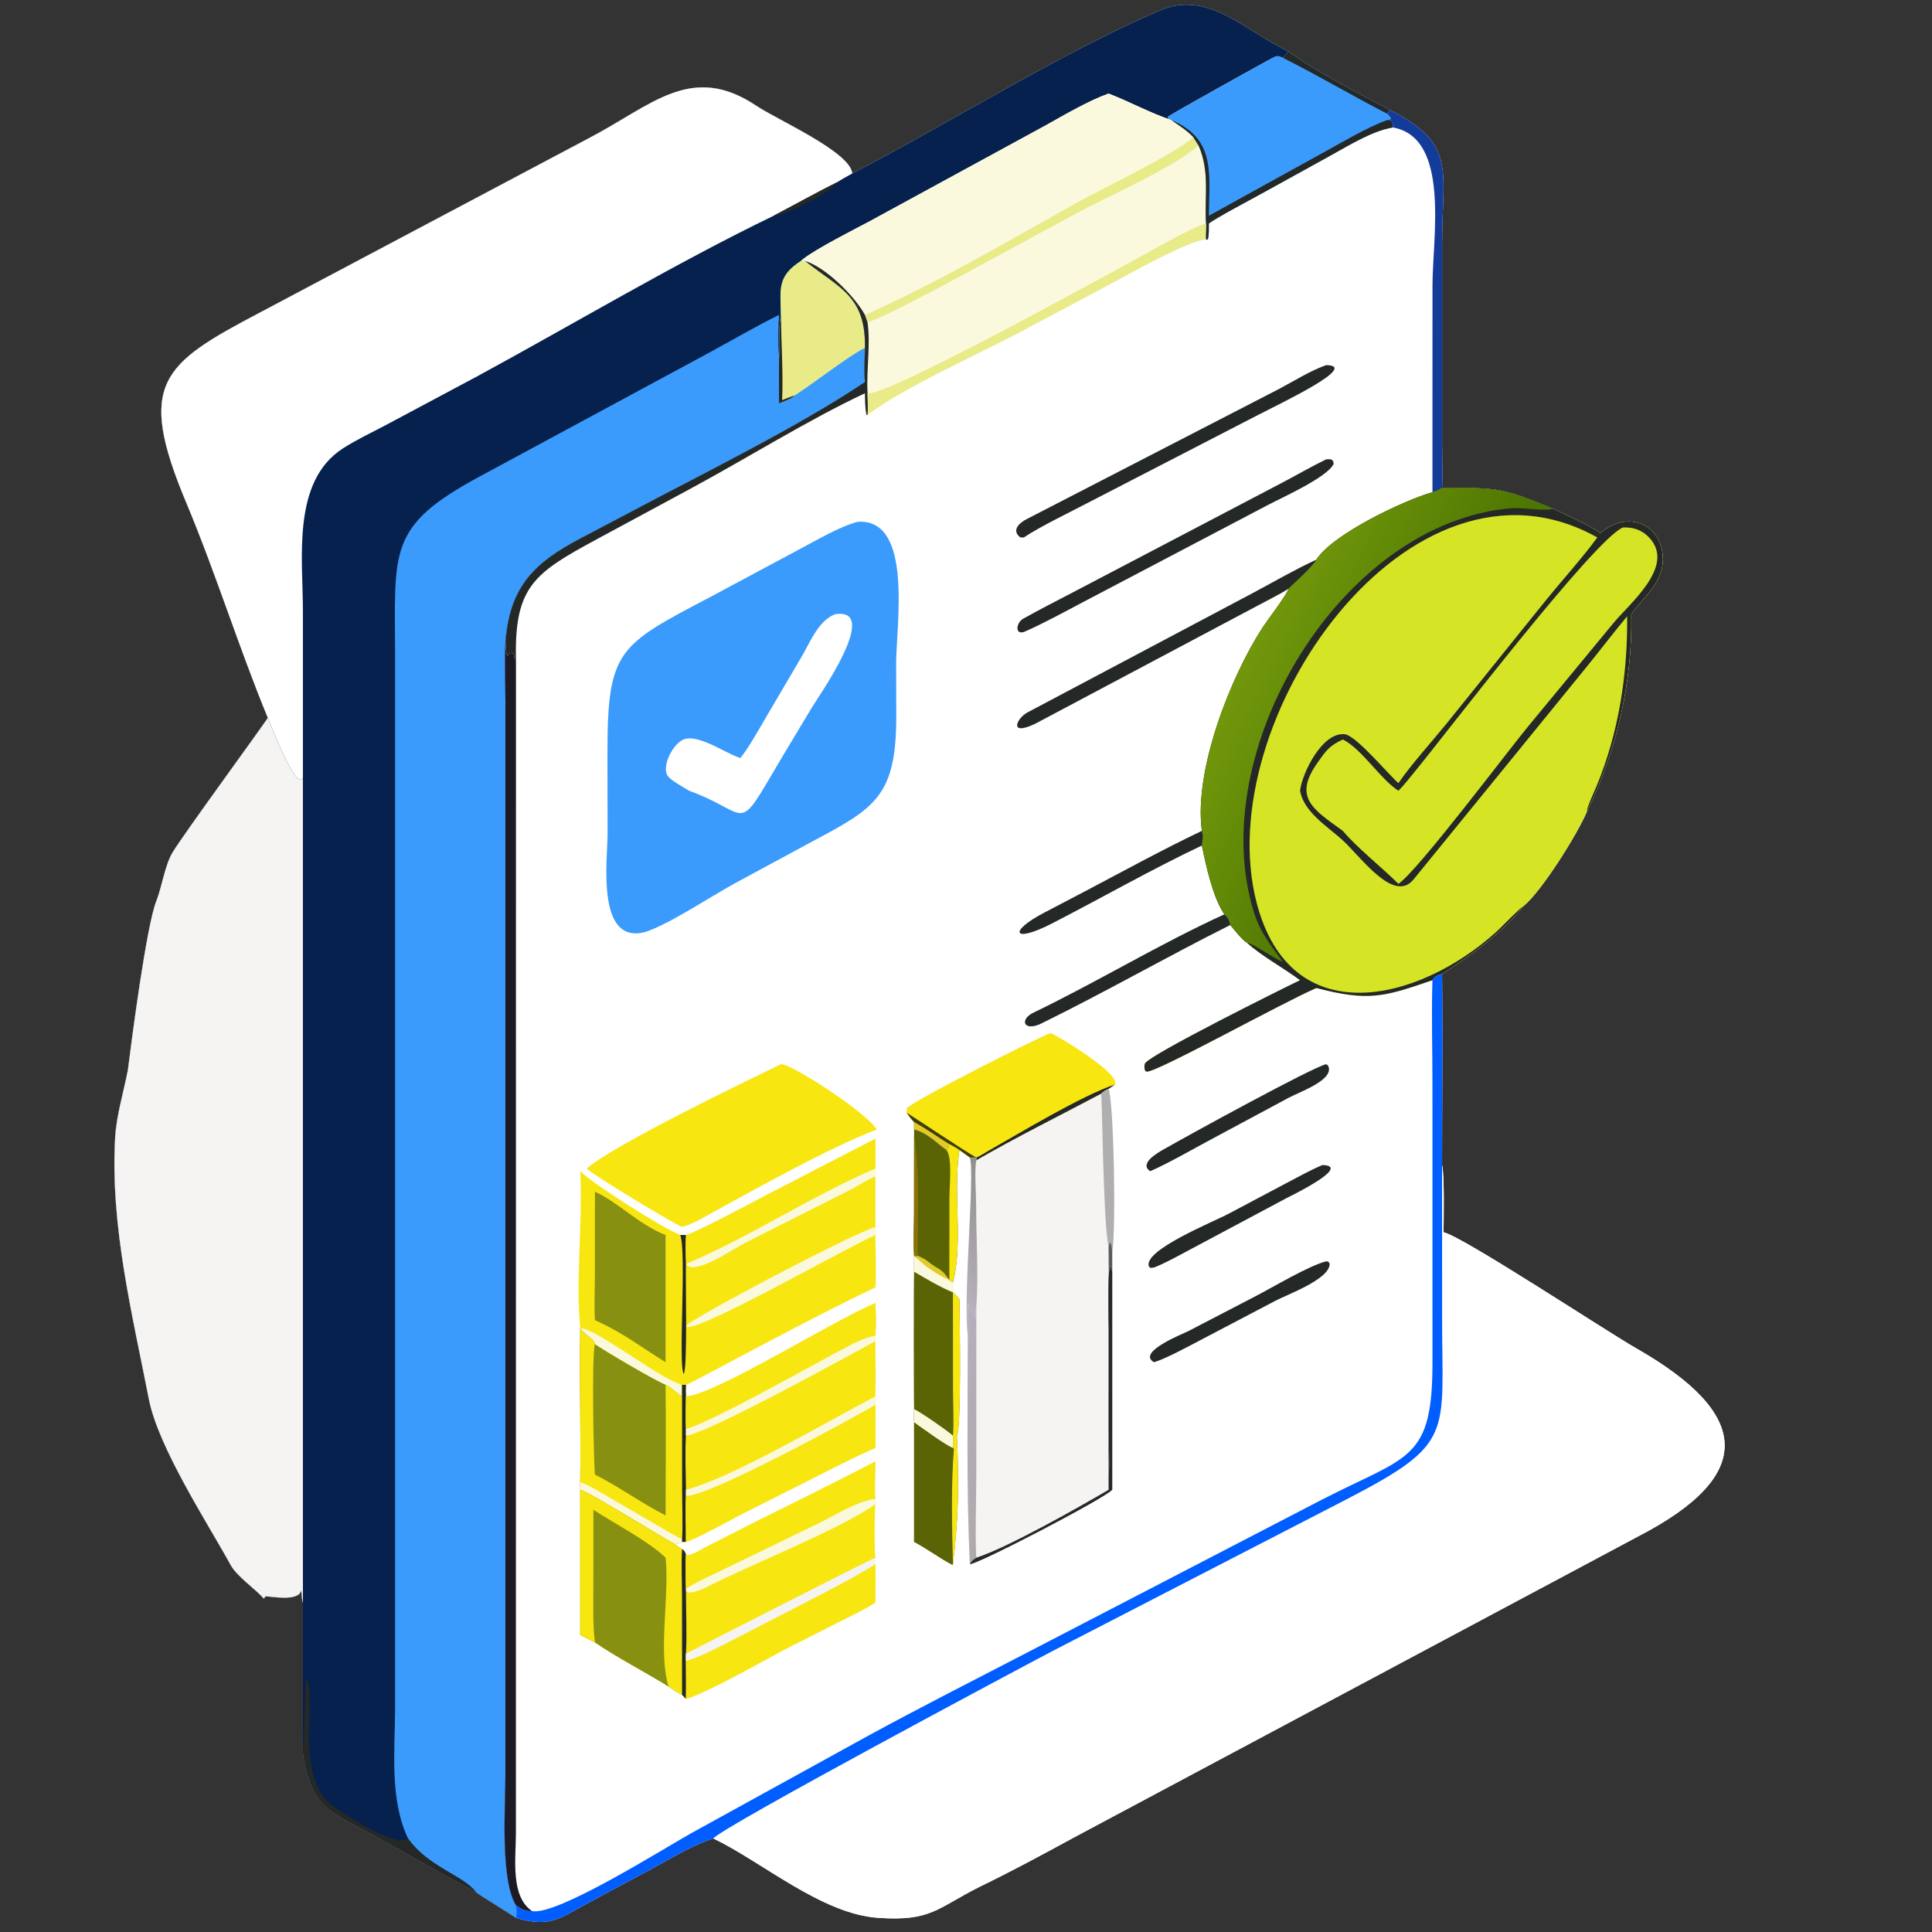 <svg width="110" height="110" viewBox="0 0 110 110" fill="none" xmlns="http://www.w3.org/2000/svg">
<rect x="0" y="0" width="110" height="110" fill="#333333" stroke="none"/>
<path d="M48.525 9.879C54.084 6.983 60.361 3.039 66.024 0.599C68.801 -0.597 70.88 1.773 73.357 2.924C74.782 4.011 77.507 5.397 79.123 6.258C82.963 8.187 82.105 9.69 82.107 13.899L82.106 25.091C82.106 25.869 82.148 27.022 82.105 27.77C85.397 27.784 85.512 27.78 88.414 28.959C89.006 29.252 90.744 30.002 91.107 30.371C92.618 28.996 94.702 29.827 94.674 31.877C94.655 33.23 93.567 33.976 92.873 34.973C92.959 38.812 92.038 42.754 90.356 46.198C89.826 47.474 87.764 50.761 86.744 51.585C85.592 53.066 83.668 54.454 82.105 55.451C82.152 59.037 82.105 62.735 82.105 66.332C82.248 66.895 82.193 69.454 82.19 70.161C83.237 70.372 91.401 75.762 93.178 76.778C99.687 80.504 100.001 83.982 93.307 87.457L61.166 104.607C59.384 105.579 57.607 106.539 55.778 107.424C53.319 108.664 53.011 109.401 49.997 109.193C46.766 108.969 43.415 106.018 40.616 104.674C39.598 104.964 38.151 105.831 37.156 106.372L33.52 108.326C31.827 109.237 31.349 109.759 29.377 109.198C28.982 108.918 27.281 107.896 27.09 107.72C25.227 106.732 23.342 105.639 21.496 104.616C18.799 103.121 17.727 103.022 17.247 99.804V91.241C17.185 91.153 17.185 90.727 17.149 90.535C17.04 91.228 15.379 90.876 15.112 90.89L15.024 91.021C14.5 90.428 13.498 89.767 13.135 89.109C11.806 86.695 9.011 82.411 8.473 79.651C7.522 74.769 6.27 69.783 6.555 64.776C6.627 63.506 7.036 62.185 7.278 60.939C7.496 59.207 8.356 52.564 8.919 51.256C9.219 50.467 9.398 49.246 9.821 48.541C10.472 47.456 15.227 40.98 15.247 40.867C13.592 36.847 12.298 32.671 10.62 28.659C7.75 21.825 9.206 20.741 14.787 17.802L33.518 7.873C37.127 5.994 39.36 3.534 43.085 6.036C44.254 6.821 48.424 8.653 48.525 9.879Z" fill="white"/>
<path d="M48.525 9.879C54.084 6.983 60.361 3.039 66.024 0.599C68.801 -0.597 70.88 1.773 73.357 2.924L73.051 3.297C72.71 3.18 72.76 3.145 72.389 3.335C72.063 3.503 66.566 6.552 66.494 6.657C66.541 6.798 66.505 6.731 66.682 6.831C65.522 6.45 64.302 5.784 63.119 5.328C61.974 5.734 60.617 6.537 59.532 7.141L49.542 12.584C48.671 13.048 46.404 14.195 45.712 14.765L45.64 14.824C45.626 14.836 45.612 14.848 45.598 14.86H45.838L45.911 14.918C47.831 16.415 49.31 16.902 49.245 19.81C49.237 20.607 49.185 20.925 49.245 21.754C45.498 24.28 39.815 27.072 35.769 29.224L33.079 30.64C30.509 31.994 29.02 33.317 28.778 36.565C28.721 37.512 28.776 38.954 28.777 39.944L28.777 101.037C28.777 102.765 28.472 107.021 29.377 108.477C29.415 108.777 29.446 108.897 29.377 109.198C28.982 108.918 27.281 107.896 27.09 107.72C25.227 106.732 23.342 105.639 21.496 104.616C18.799 103.121 17.727 103.022 17.247 99.804V91.241C17.185 91.153 17.185 90.727 17.149 90.535C17.04 91.228 15.379 90.876 15.112 90.89L15.024 91.021C14.5 90.428 13.498 89.767 13.135 89.109C11.806 86.695 9.011 82.411 8.473 79.651C7.522 74.769 6.27 69.783 6.555 64.776C6.627 63.506 7.036 62.185 7.278 60.939C7.496 59.207 8.356 52.564 8.919 51.256C9.219 50.467 9.398 49.246 9.821 48.541C10.472 47.456 15.227 40.98 15.247 40.867C13.592 36.847 12.298 32.671 10.62 28.659C7.75 21.825 9.206 20.741 14.787 17.802L33.518 7.873C37.127 5.994 39.36 3.534 43.085 6.036C44.254 6.821 48.424 8.653 48.525 9.879Z" fill="#06214D"/>
<path d="M45.598 14.859H45.838L45.911 14.918C47.831 16.415 49.31 16.901 49.245 19.81C49.237 20.607 49.185 20.925 49.245 21.753C45.498 24.28 39.815 27.071 35.77 29.223L33.079 30.64C30.509 31.993 29.021 33.316 28.778 36.564C28.721 37.511 28.776 38.953 28.777 39.943L28.777 101.036C28.777 102.764 28.472 107.02 29.377 108.476C29.415 108.777 29.446 108.897 29.377 109.198C28.982 108.918 27.281 107.895 27.09 107.72C26.362 106.772 24.339 106.273 23.231 104.673C22.167 102.419 22.492 99.696 22.493 97.269L22.494 37.434C22.491 31.308 22.025 29.974 27.351 27.108L40.339 20.1C41.66 19.386 43.014 18.59 44.358 17.928C44.301 18.729 44.292 19.566 44.358 20.366C44.447 19.572 44.291 18.862 44.459 17.928C44.441 16.46 44.23 15.744 45.598 14.859Z" fill="#3B9BFC"/>
<path d="M45.597 14.859H45.837L45.91 14.918C47.83 16.415 49.31 16.901 49.245 19.81C48.361 20.23 46.334 21.827 45.224 22.528L45.213 22.557C45.029 22.71 44.595 22.868 44.357 22.969C44.333 22.134 44.355 21.208 44.357 20.366C44.446 19.572 44.29 18.862 44.458 17.928C44.441 16.46 44.229 15.744 45.597 14.859Z" fill="#E8EB88"/>
<path d="M44.357 20.366C44.446 19.572 44.29 18.861 44.458 17.928C44.48 19.47 44.598 21.287 44.531 22.784C44.663 22.733 45.113 22.547 45.224 22.528L45.213 22.557C45.029 22.71 44.595 22.868 44.357 22.969C44.333 22.134 44.355 21.208 44.357 20.366Z" fill="#242826"/>
<path d="M15.246 40.866C13.591 36.846 12.298 32.67 10.62 28.658C7.749 21.825 9.205 20.74 14.786 17.801L33.517 7.873C37.126 5.994 39.359 3.533 43.084 6.036C44.253 6.821 48.424 8.652 48.524 9.878C48.398 9.948 47.799 10.273 47.728 10.342C46.541 10.931 45.24 11.661 44.047 12.284C38.427 15.002 32.691 18.43 27.181 21.42L21.966 24.203C21.154 24.634 20.28 25.041 19.511 25.539C16.608 27.419 17.244 31.793 17.246 34.744L17.246 44.288C16.868 45.084 15.391 41.202 15.246 40.866Z" fill="white"/>
<path d="M15.247 40.866C15.391 41.203 16.869 45.084 17.247 44.288V91.24C17.185 91.153 17.185 90.727 17.149 90.534C17.04 91.228 15.379 90.876 15.112 90.89L15.024 91.021C14.5 90.428 13.498 89.767 13.135 89.109C11.806 86.695 9.011 82.411 8.473 79.651C7.522 74.769 6.27 69.783 6.555 64.776C6.627 63.506 7.036 62.185 7.278 60.939C7.496 59.207 8.356 52.564 8.919 51.255C9.219 50.466 9.398 49.246 9.821 48.541C10.472 47.456 15.227 40.979 15.247 40.866Z" fill="#F6F4F2"/>
<path d="M17.246 99.803C17.335 99.21 17.38 95.673 17.416 95.627C18.122 96.259 16.733 100.757 18.736 102.654C19.391 103.181 22.596 105.272 23.23 104.673C24.339 106.273 26.361 106.771 27.09 107.719C25.227 106.732 23.342 105.638 21.495 104.615C18.798 103.12 17.726 103.021 17.246 99.803Z" fill="#242826"/>
<path d="M44.047 12.284C45.24 11.661 46.541 10.93 47.728 10.342C47.511 10.853 44.657 12.3 44.047 12.284Z" fill="#242826"/>
<path d="M82.105 66.332C82.247 66.895 82.192 69.454 82.189 70.16C83.237 70.372 91.4 75.761 93.177 76.778C99.686 80.504 100 83.981 93.306 87.456L61.165 104.606C59.383 105.578 57.607 106.539 55.778 107.424C53.318 108.664 53.01 109.401 49.996 109.193C46.765 108.969 43.414 106.018 40.615 104.673C41.099 104.027 58.079 94.972 59.928 94.001L76.702 85.346C82.832 82.166 82.106 81.725 82.107 75.097L82.105 66.332Z" fill="white"/>
<path d="M82.105 27.77C85.396 27.784 85.511 27.779 88.413 28.958C89.005 29.251 90.743 30.002 91.107 30.371C92.617 28.996 94.701 29.827 94.673 31.876C94.654 33.229 93.566 33.975 92.872 34.973C92.958 38.812 92.037 42.754 90.355 46.198C89.825 47.474 87.763 50.761 86.743 51.585C85.591 53.066 83.667 54.454 82.105 55.45C81.843 55.528 81.716 55.568 81.557 55.809C78.793 56.757 77.926 57.029 74.949 56.253C72.992 57.093 65.879 61.054 65.291 61.014C65.131 61.004 65.143 60.66 65.186 60.558C65.39 60.074 73.191 56.204 74.02 55.809C73.115 55.131 71.75 54.38 71.01 53.684C70.732 53.528 70.275 52.937 70.045 52.666C69.98 52.42 69.915 52.223 69.709 52.057C69.053 51.099 68.662 49.267 68.43 48.141C68.465 47.928 68.508 47.502 68.43 47.306C67.967 43.861 70.043 38.561 71.898 35.711C72.148 35.327 73.33 33.78 73.356 33.523C73.745 33.136 74.704 32.286 74.949 31.864C75.866 30.414 79.946 28.48 81.557 28.025C81.814 27.932 81.879 27.914 82.105 27.77Z" fill="#D5E525"/>
<path d="M82.105 27.77C85.396 27.784 85.511 27.779 88.413 28.958C89.005 29.251 90.743 30.002 91.107 30.371C92.617 28.996 94.701 29.827 94.673 31.876C94.654 33.229 93.566 33.975 92.872 34.973C92.958 38.812 92.037 42.754 90.355 46.198C90.316 46.049 90.808 44.987 90.9 44.764C92.169 41.71 92.674 38.386 92.643 35.09C91.76 36.145 90.954 37.223 90.083 38.28L80.472 50.084C79.33 51.46 77.447 48.728 76.385 47.784C75.527 47.023 74.231 46.215 74.02 45.023C74.128 44.04 75.271 41.682 76.551 41.802C77.201 41.863 79.003 44.042 79.619 44.589C80.348 43.527 81.516 42.237 82.358 41.202L88.058 34.125C88.941 33.036 90.151 31.698 90.943 30.6C80.311 24.639 68.847 41.034 71.548 51.402C73.487 58.849 80.761 57.05 85.166 53.08C85.549 52.739 86.406 51.817 86.743 51.585C85.591 53.066 83.667 54.454 82.105 55.45C81.843 55.528 81.716 55.568 81.557 55.809C78.793 56.757 77.926 57.029 74.949 56.253C72.992 57.093 65.879 61.054 65.291 61.014C65.131 61.004 65.143 60.66 65.186 60.558C65.39 60.074 73.191 56.204 74.02 55.809C73.115 55.131 71.75 54.38 71.01 53.684C70.732 53.528 70.275 52.937 70.045 52.666C69.98 52.42 69.915 52.223 69.709 52.057C69.053 51.099 68.662 49.267 68.43 48.141C68.465 47.928 68.508 47.502 68.43 47.306C67.967 43.861 70.043 38.561 71.898 35.711C72.148 35.327 73.33 33.78 73.356 33.523C73.745 33.136 74.704 32.286 74.949 31.864C75.866 30.414 79.946 28.48 81.557 28.025C81.814 27.932 81.879 27.914 82.105 27.77Z" fill="#242826"/>
<path d="M82.106 27.77C85.397 27.784 85.512 27.779 88.414 28.958C88.114 29.13 86.621 28.89 86.095 28.932C76.297 29.716 68.523 42.859 71.405 51.973C71.778 53.154 72.375 53.827 73.052 54.778C72.451 54.529 71.304 53.688 71.011 53.684C70.733 53.528 70.276 52.937 70.046 52.666C69.981 52.42 69.915 52.223 69.71 52.057C69.054 51.099 68.663 49.267 68.431 48.141C68.466 47.928 68.508 47.502 68.431 47.306C67.968 43.861 70.044 38.561 71.898 35.711C72.149 35.327 73.331 33.78 73.357 33.523C73.746 33.136 74.705 32.286 74.95 31.864C75.867 30.414 79.947 28.48 81.558 28.025C81.815 27.932 81.88 27.914 82.106 27.77Z" fill="url(#paint0_linear_15471_9121)"/>
<path d="M92.405 30.031C93.07 30.006 93.608 30.227 94.022 30.756C95.26 32.338 92.798 34.35 91.871 35.464L87.017 41.345C85.806 42.809 80.745 49.558 79.62 50.323C78.698 49.4 77.242 48.247 76.454 47.306C74.755 46.078 73.617 45.405 75.008 43.433C75.474 42.772 75.661 42.472 76.454 42.103C77.557 42.653 78.567 44.342 79.62 45.023C79.957 44.685 80.227 44.324 80.53 43.958C82.136 42.025 90.746 30.715 92.405 30.031Z" fill="#D5E525"/>
<path d="M63.119 5.327C64.302 5.784 65.522 6.45 66.682 6.831C67.096 7.118 67.611 7.443 67.943 7.81C66.95 8.738 62.697 10.769 61.288 11.554C57.514 13.657 53.201 16.194 49.245 17.928C48.668 16.866 47.001 15.205 45.837 14.86H45.598C45.612 14.847 45.626 14.835 45.64 14.823L45.712 14.764C46.404 14.194 48.67 13.048 49.542 12.583L59.531 7.14C60.617 6.537 61.974 5.734 63.119 5.327Z" fill="#FBF9DD"/>
<path d="M67.942 7.81L68.243 8.287C68.898 9.798 68.571 11.216 68.666 12.728C67.938 12.879 65.114 14.518 64.378 14.913C62.914 15.698 50.462 22.589 49.394 22.39C49.32 21.032 49.574 19.648 49.394 18.36L49.244 17.928C53.201 16.194 57.513 13.657 61.288 11.553C62.696 10.768 66.949 8.738 67.942 7.81Z" fill="#FBF9DD"/>
<path d="M67.942 7.81L68.243 8.287C66.759 9.572 63.128 11.154 61.293 12.143L54.039 16.07C53.078 16.585 50.359 18.032 49.394 18.36L49.244 17.928C53.201 16.194 57.513 13.657 61.288 11.553C62.696 10.768 66.949 8.738 67.942 7.81Z" fill="#E8EB88"/>
<path d="M73.357 2.923C74.782 4.01 77.507 5.396 79.123 6.257C79.087 6.322 79.038 6.429 78.986 6.477C79.129 6.677 79.35 6.786 78.986 6.831C79.22 6.896 79.193 6.847 79.294 7.003L79.308 7.256C78.115 7.451 76.766 8.303 75.691 8.892L71.867 11.002C71.333 11.297 69.179 12.437 68.828 12.728C68.826 13.021 68.842 13.337 68.776 13.618L68.697 13.652L68.667 13.639C68.628 13.449 68.684 13.005 68.667 12.728C68.572 11.215 68.899 9.798 68.245 8.287L67.943 7.809C67.611 7.443 67.096 7.117 66.682 6.831C66.505 6.731 66.541 6.798 66.494 6.656C66.566 6.552 72.063 3.502 72.389 3.335C72.76 3.144 72.71 3.179 73.051 3.296L73.357 2.923Z" fill="#3B9BFC"/>
<path d="M66.682 6.831C69.266 7.895 68.837 9.957 68.827 12.284L75.266 8.73C76.447 8.086 77.742 7.298 78.985 6.831C79.219 6.897 79.193 6.848 79.293 7.003L79.307 7.257C78.114 7.451 76.765 8.303 75.691 8.892L71.866 11.002C71.332 11.297 69.178 12.438 68.827 12.728C68.825 13.021 68.841 13.337 68.776 13.618L68.696 13.653L68.666 13.639C68.627 13.449 68.683 13.005 68.666 12.728C68.571 11.216 68.899 9.798 68.244 8.287L67.942 7.81C67.61 7.443 67.095 7.118 66.682 6.831Z" fill="#242826"/>
<path d="M73.356 2.923C74.782 4.01 77.506 5.396 79.122 6.257C79.086 6.322 79.038 6.429 78.985 6.477C76.971 5.444 75.022 4.279 73.051 3.296L73.356 2.923Z" fill="#242826"/>
<path d="M81.557 55.809C81.716 55.568 81.844 55.528 82.105 55.45C82.151 59.037 82.105 62.734 82.105 66.332L82.107 75.097C82.106 81.725 82.832 82.166 76.703 85.346L59.929 94.001C58.079 94.972 41.1 104.027 40.616 104.673C39.598 104.964 38.15 105.831 37.156 106.371L33.52 108.325C31.827 109.237 31.348 109.759 29.377 109.198C29.446 108.897 29.414 108.777 29.377 108.476C29.701 108.695 29.886 108.829 30.291 108.806C31.654 109.119 37.86 105.206 39.351 104.377L49.455 98.813C52.404 97.209 55.387 95.694 58.364 94.151L75.222 85.406C80.237 82.823 81.576 83.21 81.56 77.436L81.558 61.74C81.558 59.858 81.497 57.656 81.557 55.809Z" fill="#005DFF"/>
<path d="M28.777 36.565C28.796 36.766 28.797 37.231 28.905 37.326L28.898 37.356C29.014 37.169 28.936 37.22 29.122 37.17L29.242 37.23C29.278 37.351 29.285 37.397 29.303 37.522L29.377 37.574L29.373 104.442C29.37 105.785 29.051 107.975 30.29 108.806C29.885 108.829 29.7 108.695 29.377 108.477C28.471 107.021 28.776 102.765 28.776 101.037L28.776 39.944C28.775 38.954 28.72 37.512 28.777 36.565Z" fill="#1B1A25"/>
<path d="M73.357 33.523C72.852 33.847 72.031 34.251 71.476 34.551L58.945 41.205C57.39 41.95 57.895 40.881 58.495 40.565L71.402 33.726C72.591 33.091 73.724 32.427 74.95 31.864C74.705 32.286 73.746 33.136 73.357 33.523Z" fill="#242826"/>
<path d="M45.837 14.859C47.002 15.205 48.668 16.866 49.245 17.928L49.395 18.36C49.574 19.648 49.321 21.033 49.395 22.39C49.4 22.636 49.429 23.434 49.395 23.635L49.337 23.627C49.253 23.28 49.249 22.757 49.245 22.39C46.023 23.907 42.584 26.055 39.419 27.767L34.021 30.679C30.437 32.619 29.274 33.367 29.377 37.574L29.303 37.521C29.285 37.396 29.279 37.35 29.243 37.23L29.122 37.17C28.936 37.22 29.015 37.169 28.898 37.356L28.905 37.325C28.797 37.231 28.796 36.766 28.777 36.564C29.02 33.316 30.509 31.993 33.079 30.64L35.769 29.223C39.814 27.071 45.498 24.28 49.245 21.753C49.185 20.925 49.237 20.607 49.245 19.81C49.31 16.901 47.83 16.415 45.911 14.918L45.837 14.859Z" fill="#242826"/>
<path d="M68.666 12.729C68.683 13.006 68.627 13.449 68.666 13.639C67.722 13.674 64.463 15.507 63.484 16.03L57.83 19.044C55.791 20.112 51.099 22.251 49.395 23.635C49.429 23.435 49.399 22.636 49.395 22.39C50.462 22.589 62.914 15.698 64.378 14.914C65.114 14.519 67.938 12.88 68.666 12.729Z" fill="#E8EB88"/>
<path d="M79.123 6.258C82.963 8.187 82.106 9.69 82.107 13.899L82.106 25.091C82.107 25.869 82.149 27.021 82.106 27.77C81.88 27.914 81.815 27.932 81.558 28.026L81.56 16.243C81.56 13.523 82.588 7.846 79.308 7.257L79.294 7.003C79.194 6.848 79.221 6.897 78.986 6.831C79.35 6.787 79.129 6.677 78.986 6.478C79.039 6.429 79.088 6.322 79.123 6.258Z" fill="#133B99"/>
<path d="M69.71 52.058C69.916 52.223 69.981 52.421 70.046 52.666C66.428 54.478 62.927 56.486 59.299 58.268C58.289 58.764 58.022 58.051 58.84 57.656C62.485 55.899 66.038 53.734 69.71 52.058Z" fill="#242826"/>
<path d="M68.43 47.306C68.508 47.501 68.466 47.928 68.43 48.141C65.556 49.501 62.738 51.115 59.908 52.572C57.655 53.732 57.382 53.041 59.473 51.953L61.732 50.77C63.915 49.621 66.204 48.366 68.43 47.306Z" fill="#242826"/>
<path d="M48.838 29.709C52.017 29.5 51.018 35.639 51.023 37.811L51.03 40.764C51.038 45.308 49.839 46 46.299 47.883L41.839 50.293C40.48 51.033 38.068 52.639 36.74 53.063C33.927 53.818 34.591 48.946 34.593 47.48L34.585 43.02C34.576 36.918 35.187 36.758 40.627 33.891L45.637 31.208C46.559 30.721 47.869 29.951 48.838 29.709Z" fill="#3B9BFC"/>
<path d="M47.535 34.973C50.226 34.549 46.55 39.733 46.232 40.271L44.451 43.238C41.849 47.641 42.838 46.365 39.318 45.051L39.24 45.023C38.936 44.838 38.141 44.407 37.989 44.135C37.682 43.541 38.357 42.32 38.919 42.102C39.747 41.781 41.223 42.834 42.07 43.131L42.151 43.159C42.599 42.632 43.281 41.404 43.653 40.772L45.673 37.337C46.167 36.481 46.589 35.371 47.535 34.973Z" fill="white"/>
<path d="M59.817 58.816C60.382 59.069 63.816 61.147 63.478 61.747C63.374 61.819 63.223 61.93 63.119 61.994C63.417 62.721 63.55 70.062 63.328 71.29V72.406V84.822C62.817 85.355 55.804 89.002 55.217 89.064C55.02 84.721 55.101 80.39 55.103 76.041C54.82 73.91 55.524 66.717 55.217 65.904C55.03 65.76 54.821 65.619 54.627 65.482C54.465 65.36 54.235 65.245 54.053 65.144C54.014 65.29 54.008 65.393 53.892 65.482C53.334 65.097 52.81 64.502 52.045 64.308V63.888C51.853 63.684 51.779 63.586 51.619 63.355L51.627 63.111C51.807 62.755 59.18 59.035 59.817 58.816Z" fill="#F6F4F2"/>
<path d="M59.817 58.816C60.382 59.069 63.816 61.147 63.478 61.747C63.374 61.819 63.223 61.93 63.119 61.994C62.895 62.1 62.869 62.105 62.692 62.269C60.422 63.474 57.791 64.781 55.589 66.059V65.904H55.217C55.03 65.76 54.821 65.619 54.627 65.482C54.465 65.36 54.235 65.245 54.053 65.144C54.014 65.29 54.008 65.393 53.892 65.482C53.334 65.097 52.81 64.502 52.045 64.308V63.888C51.853 63.684 51.779 63.586 51.619 63.355L51.627 63.111C51.807 62.755 59.18 59.035 59.817 58.816Z" fill="#F8E611"/>
<path d="M63.478 61.747C63.374 61.819 63.224 61.93 63.12 61.994C62.896 62.1 62.87 62.105 62.693 62.269C60.423 63.474 57.792 64.781 55.59 66.059V65.904C55.804 65.822 56.094 65.626 56.3 65.509C58.136 64.47 61.552 62.398 63.478 61.747Z" fill="#242826"/>
<path d="M51.619 63.355C51.673 63.364 55.066 65.635 55.589 65.905H55.217C55.03 65.76 54.821 65.619 54.627 65.482C54.465 65.361 54.235 65.246 54.053 65.145C54.014 65.291 54.008 65.393 53.892 65.482C53.334 65.098 52.81 64.502 52.045 64.308V63.888C51.853 63.684 51.779 63.586 51.619 63.355Z" fill="#3E3E01"/>
<path d="M52.045 63.888C52.777 64.275 53.36 64.726 54.053 65.144C54.014 65.29 54.008 65.392 53.892 65.482C53.334 65.097 52.81 64.502 52.045 64.308V63.888Z" fill="#E2CA28"/>
<path d="M55.102 76.041C55.178 75.915 55.093 74.486 55.102 74.19C55.24 74.556 55.399 74.824 55.588 75.165C55.554 74.879 55.506 74.694 55.588 74.42L55.587 84.06C55.586 85.311 55.511 87.521 55.588 88.687C55.376 88.827 55.34 88.844 55.216 89.065C55.019 84.722 55.1 80.39 55.102 76.041Z" fill="url(#paint1_linear_15471_9121)"/>
<path d="M62.691 62.27C62.869 62.105 62.895 62.101 63.118 61.994C63.416 62.722 63.55 70.062 63.327 71.291C63.312 71.005 63.227 70.417 63.118 71.005C62.801 69.54 62.752 62.346 62.691 62.27Z" fill="#B0AEAF"/>
<path d="M55.588 65.904V66.059C55.469 66.675 55.578 67.973 55.578 68.641C55.578 70.545 55.717 72.522 55.588 74.42C55.506 74.694 55.554 74.879 55.588 75.165C55.399 74.824 55.239 74.556 55.102 74.19C55.093 74.486 55.178 75.915 55.102 76.041C54.819 73.91 55.523 66.717 55.216 65.904H55.588Z" fill="url(#paint2_linear_15471_9121)"/>
<path d="M63.119 83.956C63.187 83.453 63.122 82.086 63.119 81.499L63.118 75.614C63.118 75.539 63.004 70.964 63.328 72.406V84.823C62.817 85.356 55.804 89.002 55.217 89.065C55.341 88.844 55.377 88.827 55.589 88.687C57.326 88.139 61.474 85.79 63.119 84.823V83.956Z" fill="#242826"/>
<path d="M63.118 71.005C63.227 70.417 63.312 71.005 63.327 71.29V72.406C63.003 70.963 63.117 75.538 63.117 75.613L63.118 81.499C63.121 82.086 63.186 83.453 63.118 83.956C63.066 79.654 63.166 75.309 63.118 71.005Z" fill="#5D5A5A"/>
<path d="M39.054 70.314C39.506 70.249 43.09 68.33 43.774 67.972L49.841 64.838V66.532C49.838 66.669 49.825 66.862 49.841 66.992V69.859V70.314C49.842 70.96 49.905 72.744 49.841 73.298C46.586 74.851 43.066 76.759 39.87 78.446C39.634 78.57 39.302 78.756 39.054 78.846H38.835V79.506C38.475 79.301 38.329 79.075 37.897 78.846C37.286 78.604 34.312 76.854 33.873 76.529C33.787 76.171 33.29 76.031 33.036 75.618C32.766 72.904 33.189 69.553 33.036 66.681C33.617 67.309 37.673 69.906 38.731 70.314H39.054Z" fill="#F8E611"/>
<path d="M39.053 70.314C39.505 70.249 43.089 68.33 43.773 67.972L49.84 64.838V66.532C46.231 68.079 42.572 70.499 39.053 71.963C39.03 71.54 39.014 70.715 39.053 70.314Z" fill="#F8E611"/>
<path d="M49.841 69.859V70.315C47.69 71.306 39.919 75.76 39.088 75.546L39.092 75.466C39.415 75.042 48.327 70.331 49.841 69.859Z" fill="#FBF9DD"/>
<path d="M39.053 71.963C42.572 70.5 46.231 68.079 49.84 66.532C49.837 66.669 49.824 66.862 49.84 66.993C49.526 67.061 48.869 67.513 48.528 67.685L42.361 70.795C41.817 71.071 39.485 72.685 39.053 71.963Z" fill="#FBF9DD"/>
<path d="M33.035 75.618C33.951 75.627 37.529 78.494 38.834 78.846V79.506C38.474 79.301 38.328 79.075 37.896 78.846C37.285 78.604 34.312 76.854 33.872 76.529C33.786 76.171 33.289 76.031 33.035 75.618Z" fill="#FBF9DD"/>
<path d="M38.73 70.314H39.053C39.014 70.715 39.031 71.54 39.053 71.963C39.025 72.767 39.155 77.903 38.929 78.222C38.6 77.764 39.102 71.317 38.73 70.314Z" fill="#242826"/>
<path d="M33.873 67.856C35.082 68.368 36.447 69.777 37.896 70.314V77.559C36.493 76.694 35.502 75.896 33.873 75.164C33.828 74.49 33.869 73.428 33.869 72.713L33.873 67.856Z" fill="#879010"/>
<path d="M39.053 79.506C40.709 79.422 47.297 75.271 49.84 74.19C49.871 74.818 49.893 75.413 49.84 76.041V76.363C49.84 77.338 49.871 78.547 49.84 79.506C49.841 79.647 49.847 79.844 49.84 79.978C49.841 80.786 49.854 81.63 49.84 82.435C48.541 83.002 47.342 83.631 46.083 84.268L42.243 86.201C41.666 86.499 39.571 87.665 39.053 87.785H38.834C38.677 87.85 38.574 87.908 38.403 87.91C37.66 87.508 33.508 84.924 33.035 84.823C33.022 84.675 33.031 84.537 33.035 84.389C33.075 81.475 32.99 78.528 33.035 75.618C33.289 76.031 33.786 76.171 33.872 76.53C34.311 76.854 37.285 78.604 37.896 78.846C38.328 79.076 38.474 79.302 38.834 79.506V78.846H39.053C39.038 79.105 39.036 79.249 39.053 79.506Z" fill="#F8E611"/>
<path d="M33.035 75.618C33.289 76.031 33.786 76.171 33.872 76.529C34.311 76.854 37.285 78.604 37.896 78.846C38.328 79.075 38.474 79.301 38.834 79.506V78.846H39.053C39.038 79.104 39.036 79.248 39.053 79.506C39.05 80.009 39.022 80.865 39.053 81.348V81.74C38.999 82.598 39.044 83.932 39.053 84.822V85.157C39.009 85.977 39.061 86.948 39.053 87.785H38.834C38.677 87.85 38.574 87.908 38.403 87.91C37.66 87.508 33.508 84.924 33.035 84.822C33.022 84.675 33.031 84.537 33.035 84.388C33.075 81.475 32.99 78.528 33.035 75.618Z" fill="#879010"/>
<path d="M33.035 75.618C33.289 76.031 33.786 76.171 33.872 76.529C33.685 77.135 33.794 83.059 33.872 83.956C35.23 84.635 36.524 85.588 37.896 86.279C37.896 83.816 37.922 81.305 37.896 78.846C38.328 79.075 38.474 79.301 38.834 79.506V78.846H39.053C39.038 79.104 39.036 79.248 39.053 79.506C39.05 80.009 39.022 80.865 39.053 81.348V81.74C38.999 82.598 39.044 83.932 39.053 84.822V85.157C39.009 85.977 39.061 86.948 39.053 87.785H38.834C38.677 87.85 38.574 87.908 38.403 87.91C37.66 87.508 33.508 84.924 33.035 84.822C33.022 84.675 33.031 84.537 33.035 84.388C33.075 81.475 32.99 78.528 33.035 75.618Z" fill="#F8E611"/>
<path d="M33.036 84.389C33.489 84.528 34.246 85.002 34.69 85.257L37.647 86.977C37.876 87.11 38.614 87.55 38.835 87.62V87.785C38.678 87.85 38.575 87.909 38.404 87.91C37.661 87.508 33.51 84.924 33.036 84.823C33.023 84.675 33.032 84.537 33.036 84.389Z" fill="#FBF9DD"/>
<path d="M38.834 78.847H39.053C39.038 79.105 39.036 79.249 39.053 79.507C39.05 80.01 39.022 80.866 39.053 81.349V81.741C38.999 82.599 39.044 83.933 39.053 84.823V85.158C39.009 85.978 39.061 86.948 39.053 87.785H38.834V87.62C38.883 86.967 38.838 85.692 38.838 84.98L38.834 79.507V78.847Z" fill="#242826"/>
<path d="M39.053 85.157C40.157 85.324 48.768 80.637 49.84 79.978C49.841 80.786 49.854 81.63 49.84 82.435C48.541 83.002 47.342 83.631 46.083 84.268L42.243 86.201C41.666 86.499 39.571 87.665 39.053 87.785C39.062 86.948 39.009 85.977 39.053 85.157Z" fill="#F8E611"/>
<path d="M39.053 79.506C40.71 79.422 47.297 75.271 49.84 74.19C49.871 74.818 49.893 75.413 49.84 76.041C49.086 76.202 48.546 76.52 47.868 76.874C46.589 77.542 40.112 81.185 39.053 81.348C39.023 80.865 39.051 80.009 39.053 79.506Z" fill="#F8E611"/>
<path d="M49.84 79.507C49.841 79.647 49.848 79.844 49.84 79.979C48.768 80.638 40.157 85.324 39.053 85.158V84.823C41.71 84.132 47.2 80.875 49.84 79.507Z" fill="#FBF9DD"/>
<path d="M39.053 81.349C40.111 81.186 46.588 77.542 47.868 76.874C48.545 76.52 49.086 76.202 49.84 76.041V76.363C48.002 77.365 40.222 81.645 39.053 81.741V81.349Z" fill="#FBF9DD"/>
<path d="M39.053 88.499L39.113 88.55C39.471 88.534 39.957 88.194 40.285 88.032L42.787 86.761C45.194 85.56 47.448 84.463 49.84 83.209C49.841 83.659 49.777 84.996 49.84 85.323V85.642C49.789 86.135 49.779 88.223 49.84 88.688C49.846 88.817 49.863 88.941 49.84 89.065V91.241C49.343 91.579 48.345 92.055 47.788 92.334L44.918 93.789C43.683 94.422 40.28 96.387 39.053 96.727L38.834 96.492C38.547 96.365 38.326 96.203 38.068 96.027C36.723 95.197 35.124 94.371 33.872 93.514L33.035 93.085V84.823C33.509 84.924 37.66 87.509 38.404 87.91C38.527 87.998 38.706 88.137 38.834 88.198C38.99 88.309 38.981 88.326 39.053 88.499Z" fill="#F8E611"/>
<path d="M33.035 84.822C33.509 84.924 37.66 87.508 38.404 87.91C38.527 87.997 38.706 88.136 38.834 88.197C38.99 88.308 38.981 88.325 39.053 88.498C39.028 88.659 39.037 90.22 39.053 90.455C39.053 91.376 39.116 93.318 39.053 94.156V94.573C39.058 95.273 39.069 96.029 39.053 96.726L38.834 96.491C38.547 96.364 38.326 96.202 38.068 96.026C36.723 95.196 35.124 94.371 33.872 93.513L33.035 93.084V84.822Z" fill="#879010"/>
<path d="M33.035 84.822C33.509 84.924 37.66 87.508 38.404 87.91C38.527 87.997 38.706 88.136 38.834 88.197C38.99 88.308 38.981 88.325 39.053 88.498C39.028 88.659 39.037 90.22 39.053 90.455C39.053 91.376 39.116 93.318 39.053 94.156V94.573C39.058 95.273 39.069 96.029 39.053 96.726L38.834 96.491C38.547 96.364 38.326 96.202 38.068 96.026C37.458 94.09 38.125 90.864 37.896 88.687C36.989 87.793 34.949 86.721 33.787 85.963L33.784 90.412C33.784 91.409 33.747 92.535 33.872 93.513L33.035 93.084V84.822Z" fill="#F8E611"/>
<path d="M38.834 88.197C38.989 88.309 38.98 88.326 39.052 88.499C39.027 88.659 39.036 90.22 39.052 90.456C39.052 91.376 39.115 93.319 39.052 94.156V94.573C39.057 95.273 39.069 96.029 39.052 96.726L38.834 96.491L38.832 90.945C38.831 90.158 38.783 88.95 38.834 88.197Z" fill="#242826"/>
<path d="M39.053 94.156C39.069 94.14 49.591 88.767 49.84 88.688C49.846 88.817 49.862 88.941 49.84 89.065V91.24C49.343 91.579 48.345 92.055 47.788 92.333L44.918 93.789C43.683 94.422 40.28 96.386 39.053 96.727C39.069 96.03 39.058 95.273 39.053 94.573V94.156Z" fill="#F8E611"/>
<path d="M39.053 94.156C39.069 94.14 49.591 88.767 49.84 88.688C49.846 88.817 49.862 88.941 49.84 89.065C48.126 90.114 46.108 91.097 44.31 92.039L41.601 93.434C40.84 93.82 39.867 94.337 39.053 94.573V94.156Z" fill="#F6F4F2"/>
<path d="M39.053 88.499L39.113 88.55C39.47 88.534 39.957 88.194 40.285 88.032L42.787 86.761C45.194 85.56 47.448 84.463 49.84 83.209C49.841 83.659 49.777 84.996 49.84 85.323C48.665 85.54 47.686 86.209 46.626 86.722L40.892 89.506C40.279 89.803 39.624 90.084 39.053 90.456C39.037 90.221 39.028 88.66 39.053 88.499Z" fill="#F8E611"/>
<path d="M49.84 85.323V85.641C47.877 87.048 42.788 89.067 40.417 90.27C40.161 90.4 39.269 90.855 39.064 90.588L39.053 90.456C39.624 90.084 40.279 89.803 40.892 89.506L46.626 86.722C47.686 86.209 48.665 85.54 49.84 85.323Z" fill="#FBF9DD"/>
<path d="M44.458 60.592C45.02 60.531 49.365 63.358 49.918 64.308C47.088 65.406 43.145 67.63 40.417 69.12C39.885 69.41 39.421 69.698 38.834 69.859C37.934 69.435 33.794 66.905 33.397 66.533C35.003 65.162 42.148 61.715 44.458 60.592Z" fill="#F8E611"/>
<path d="M52.045 71.511H52.271C52.57 71.63 52.768 71.75 53.011 71.964C53.63 72.384 53.594 72.243 54.053 72.876L54.255 73.012V73.583C54.404 73.722 54.505 73.808 54.627 73.97C54.638 75.026 54.748 81.279 54.481 81.741C54.602 84.371 54.585 86.388 54.255 89.065L54.214 89.089C53.622 88.785 52.77 88.169 52.045 87.785V80.981C52.007 80.767 52.034 80.457 52.045 80.232C52.026 80.177 52.014 72.889 52.045 72.406C52.032 72.106 52.04 71.811 52.045 71.511Z" fill="#5A6404"/>
<path d="M52.045 80.981C52.445 81.263 53.897 82.325 54.255 82.436L54.312 82.489C54.145 84.519 54.201 87.012 54.255 89.065L54.214 89.089C53.622 88.785 52.77 88.169 52.045 87.785V80.981Z" fill="#5A6404"/>
<path d="M54.256 73.582C54.404 73.722 54.506 73.807 54.627 73.97C54.638 75.025 54.749 81.278 54.481 81.74C54.602 84.371 54.586 86.387 54.256 89.064C54.201 87.011 54.146 84.518 54.312 82.488L54.256 82.435C54.284 82.231 54.283 82.231 54.256 82.026V81.74C54.32 81.239 54.262 79.749 54.26 79.131L54.256 73.582Z" fill="#F8E611"/>
<path d="M52.044 71.511H52.27C52.569 71.63 52.767 71.75 53.011 71.964C53.63 72.384 53.593 72.243 54.052 72.876L54.255 73.012V73.583C53.475 73.26 52.775 72.828 52.044 72.406C52.031 72.106 52.039 71.811 52.044 71.511Z" fill="#FBF9DD"/>
<path d="M53.012 71.964C53.631 72.384 53.595 72.243 54.054 72.876C53.629 72.705 53.191 72.431 52.818 72.166L53.012 71.964Z" fill="#E2CA28"/>
<path d="M52.045 71.511H52.271C52.57 71.63 52.768 71.75 53.011 71.964L52.818 72.166C52.573 71.974 52.288 71.716 52.045 71.511Z" fill="#E2CA28"/>
<path d="M52.045 80.231C52.39 80.379 53.961 81.467 54.255 81.74V82.026C54.282 82.231 54.283 82.231 54.255 82.435C53.897 82.325 52.445 81.263 52.045 80.98C52.007 80.766 52.034 80.456 52.045 80.231Z" fill="#FBF9DD"/>
<path d="M52.045 64.309C52.81 64.503 53.334 65.098 53.892 65.483C54.008 65.393 54.014 65.291 54.053 65.145C54.235 65.246 54.465 65.361 54.627 65.483C54.242 67.879 54.853 70.768 54.256 73.012L54.053 72.876C53.594 72.243 53.631 72.384 53.012 71.964C52.768 71.75 52.57 71.63 52.271 71.511H52.045C51.987 70.749 52.038 69.889 52.041 69.11L52.045 64.639V64.309Z" fill="#5A6404"/>
<path d="M54.052 65.144C54.234 65.245 54.464 65.36 54.626 65.482C54.241 67.878 54.852 70.768 54.254 73.011L54.052 72.875L54.055 68.155C54.055 67.576 54.233 65.903 53.891 65.482C54.007 65.393 54.013 65.29 54.052 65.144Z" fill="#F8E611"/>
<path d="M52.045 64.639C52.325 66.427 52.269 68.148 52.264 69.958C52.263 70.243 52.218 71.311 52.271 71.51H52.045C51.987 70.748 52.038 69.889 52.041 69.11L52.045 64.639Z" fill="#8B7206"/>
<path d="M75.506 20.789C77.457 20.816 72.859 22.986 71.63 23.625L62.17 28.508C61.065 29.091 59.266 29.949 58.292 30.6L58.098 30.599C57.56 30.199 58.044 29.765 58.453 29.557L72.832 22.14C73.701 21.681 74.589 21.114 75.506 20.789Z" fill="#242826"/>
<path d="M75.507 26.153C75.756 26.133 75.924 26.134 75.931 26.414C75.588 27.163 73.029 28.312 72.198 28.747L61.673 34.276C60.595 34.843 59.398 35.504 58.293 35.984C57.758 36.14 57.874 35.441 58.25 35.231C59.19 34.704 60.154 34.213 61.109 33.714L72.972 27.498C73.795 27.07 74.695 26.544 75.507 26.153Z" fill="#242826"/>
<path d="M75.507 60.592L75.603 60.655C76.061 61.455 73.988 62.168 73.371 62.502L69.222 64.729C68.21 65.261 66.472 66.267 65.489 66.682C64.831 66.257 65.905 65.639 66.213 65.463C67.609 64.665 74.759 60.741 75.507 60.592Z" fill="#242826"/>
<path d="M75.294 66.332C77.053 66.379 73.314 68.181 73.249 68.215L67.666 71.193C67.083 71.502 66.306 71.94 65.705 72.165L65.503 72.192L65.417 72.112C65.045 71.19 69.09 69.567 69.943 69.11L73.214 67.376C73.867 67.033 74.622 66.613 75.294 66.332Z" fill="#242826"/>
<path d="M75.507 71.814C75.668 71.838 75.601 71.802 75.705 71.94C75.743 72.825 73.279 73.707 72.611 74.063L68.356 76.296C67.684 76.646 66.369 77.365 65.704 77.56C64.687 76.984 67.361 75.944 67.681 75.777L71.465 73.811C72.526 73.265 74.466 72.089 75.507 71.814Z" fill="#242826"/>
<defs>
<linearGradient id="paint0_linear_15471_9121" x1="81.037" y1="42.085" x2="71.113" y2="37.164" gradientUnits="userSpaceOnUse">
<stop stop-color="#4C7401"/>
<stop offset="1" stop-color="#71980B"/>
</linearGradient>
<linearGradient id="paint1_linear_15471_9121" x1="56.517" y1="81.795" x2="54.051" y2="81.401" gradientUnits="userSpaceOnUse">
<stop stop-color="#AEAAAB"/>
<stop offset="1" stop-color="#B6AEBF"/>
</linearGradient>
<linearGradient id="paint2_linear_15471_9121" x1="57.556" y1="68.994" x2="53.301" y2="72.104" gradientUnits="userSpaceOnUse">
<stop stop-color="#92908C"/>
<stop offset="1" stop-color="#B7B2BF"/>
</linearGradient>
</defs>
</svg>
